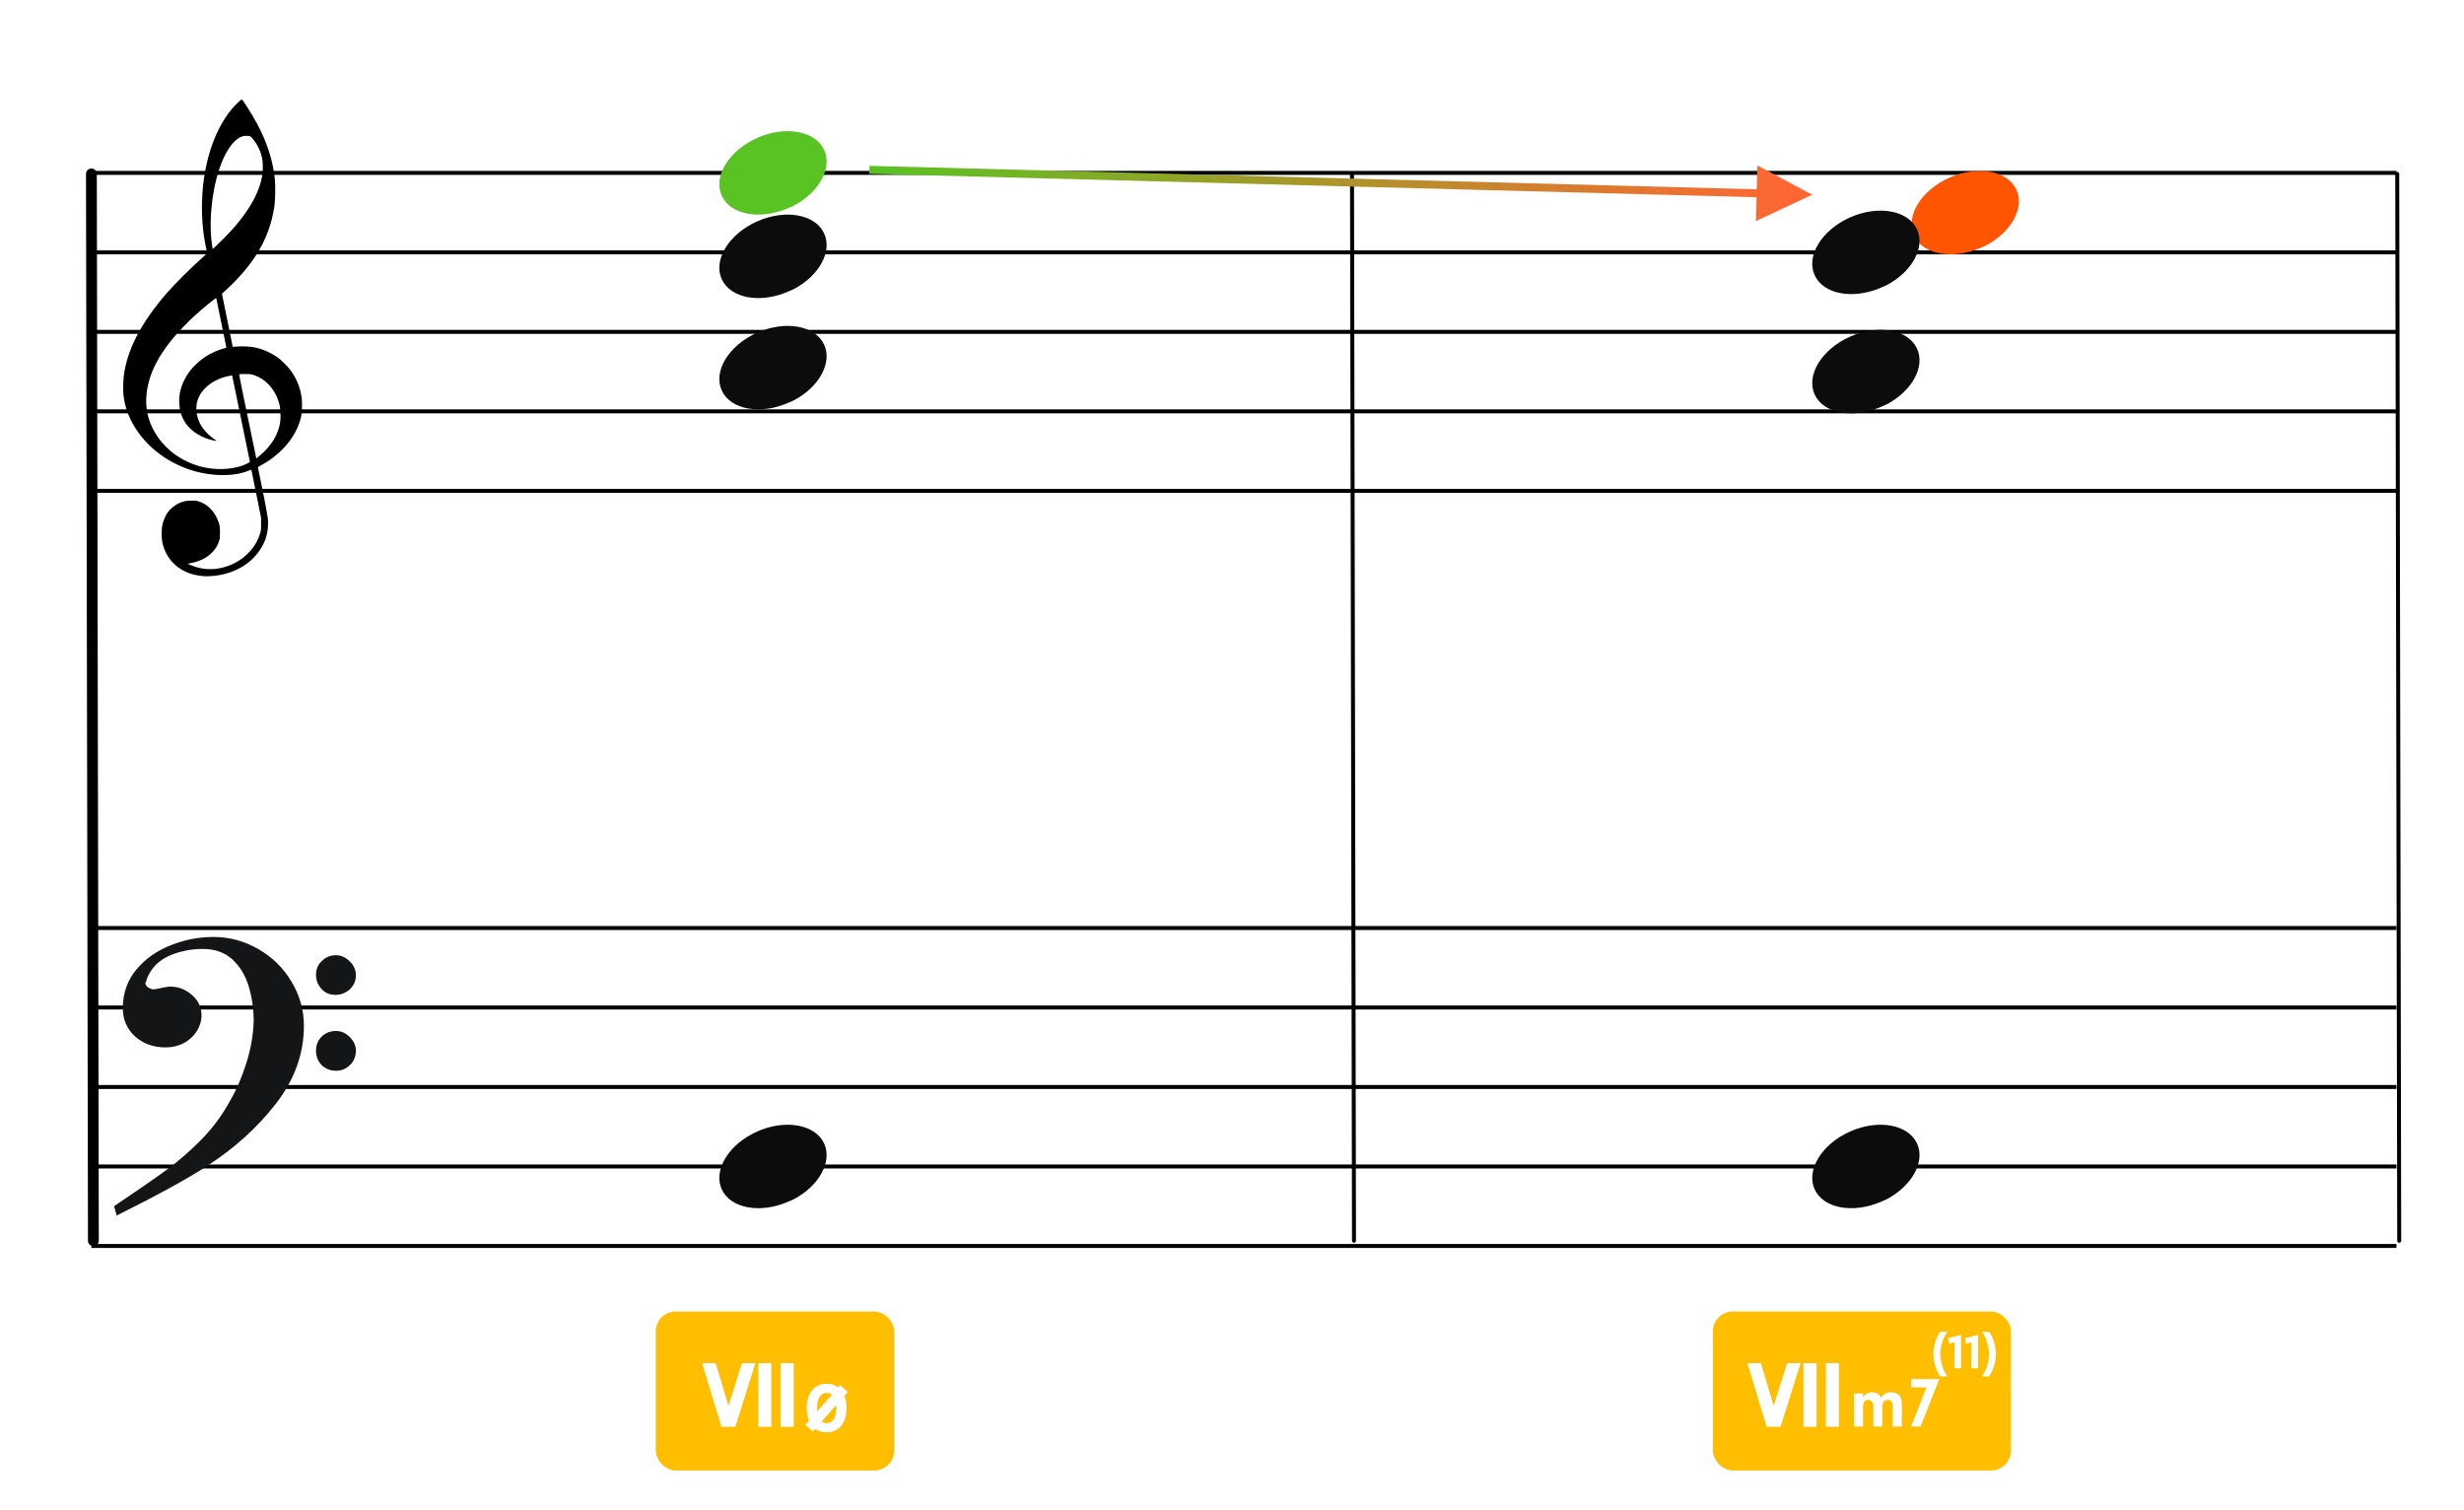<?xml version="1.0" encoding="UTF-8"?>
<svg width="620px" height="380px" viewBox="0 0 620 380" version="1.1" xmlns="http://www.w3.org/2000/svg" xmlns:xlink="http://www.w3.org/1999/xlink">
    <title>M5-VIIfai-tendency</title>
    <defs>
        <linearGradient x1="0%" y1="49.956%" x2="97.48%" y2="50.044%" id="linearGradient-1">
            <stop stop-color="#58C322" offset="0%"></stop>
            <stop stop-color="#FF6633" offset="100%"></stop>
        </linearGradient>
    </defs>
    <g id="M5-VIIfai-tendency" stroke="none" stroke-width="1" fill="none" fill-rule="evenodd">
        <rect fill="#FFFFFF" x="0" y="0" width="620" height="380"></rect>
        <g id="五線譜" transform="translate(23, 33)" stroke="#000000">
            <line x1="0" y1="10.5" x2="580" y2="10.5" id="horizon"></line>
            <line x1="0" y1="30.5" x2="580" y2="30.5" id="horizon"></line>
            <line x1="0" y1="50.5" x2="580" y2="50.5" id="horizon"></line>
            <line x1="0" y1="70.5" x2="580" y2="70.5" id="horizon"></line>
            <line x1="0" y1="90.5" x2="580" y2="90.5" id="horizon"></line>
        </g>
        <g id="五線譜" transform="translate(23, 223)" stroke="#000000">
            <line x1="0" y1="10.5" x2="580" y2="10.5" id="horizon"></line>
            <line x1="0" y1="30.5" x2="580" y2="30.5" id="horizon"></line>
            <line x1="0" y1="50.5" x2="580" y2="50.5" id="horizon"></line>
            <line x1="0" y1="70.5" x2="580" y2="70.5" id="horizon"></line>
            <line x1="0" y1="90.5" x2="580" y2="90.5" id="horizon"></line>
        </g>
        <line x1="-111.5" y1="178.25" x2="156.937" y2="177.75" id="bar" stroke="#000000" stroke-width="2.722" stroke-linecap="round" stroke-linejoin="round" transform="translate(23, 178.25) rotate(90) translate(-23, -178.25) "></line>
        <line x1="468.698" y1="178.25" x2="737.135" y2="177.75" id="bar" stroke="#000000" stroke-linecap="round" stroke-linejoin="round" transform="translate(603.198, 178.25) rotate(90) translate(-603.198, -178.25) "></line>
        <line x1="205.698" y1="178.25" x2="474.135" y2="177.75" id="bar" stroke="#000000" stroke-linecap="round" stroke-linejoin="round" transform="translate(340.198, 178.25) rotate(90) translate(-340.198, -178.25) "></line>
        <path d="M51.162,144.963 C50.266,144.896 49.404,144.751 48.59,144.529 C44.375,143.385 41.455,140.207 40.775,136.019 C40.575,134.792 40.642,132.872 40.923,131.776 C41.137,130.937 41.656,129.738 42.074,129.113 C42.779,128.062 43.984,127.067 45.186,126.549 C46.174,126.121 46.706,126.008 47.952,125.964 C48.94,125.927 49.184,125.943 49.755,126.091 C52.243,126.73 54.258,128.863 55.132,131.784 C55.329,132.444 55.347,132.611 55.351,133.909 C55.354,135.141 55.333,135.398 55.178,135.946 C54.834,137.163 54.246,138.144 53.307,139.061 C51.932,140.409 50.321,141.218 48.146,141.658 L47.213,141.848 L47.875,142.136 C51.41,143.69 55.323,143.54 58.971,141.717 C62.164,140.123 64.633,137.238 65.482,134.11 C65.688,133.354 65.7,133.215 65.694,131.776 L65.688,130.247 L64.496,124.331 C63.841,121.077 63.287,118.355 63.266,118.281 C63.23,118.166 63.148,118.182 62.582,118.418 C58.926,119.945 53.394,119.925 48.345,118.368 C41.428,116.235 35.782,111.554 32.839,105.514 C31.921,103.627 31.385,101.824 31.088,99.619 C30.955,98.626 30.976,95.997 31.129,94.748 C31.949,88.066 35.398,81.366 41.901,73.82 C43.925,71.472 48.355,67.078 51.323,64.473 C52.113,63.781 52.146,63.737 52.085,63.513 C51.948,62.994 51.471,60.478 51.323,59.492 C50.64,54.894 50.641,49.555 51.327,44.883 C52.404,37.543 54.928,31.375 58.602,27.114 C59.272,26.336 60.69,25 60.845,25 C60.895,25 61.325,25.589 61.798,26.309 C66.195,32.971 68.521,38.905 69.157,45.07 C69.315,46.612 69.271,50.229 69.075,51.64 C68.431,56.296 66.928,60.337 64.35,64.34 C62.665,66.961 60.126,69.939 57.535,72.339 C56.944,72.888 56.321,73.465 56.152,73.623 L55.846,73.909 L57.203,80.585 L58.559,87.263 L59.231,87.211 C61.12,87.059 63.116,87.17 64.543,87.503 C66.442,87.949 68.58,88.966 70.179,90.183 C71.071,90.863 72.556,92.382 73.183,93.257 C74.682,95.347 75.66,97.839 75.933,100.258 C76.069,101.455 75.988,103.783 75.78,104.751 C74.957,108.583 72.521,112.186 68.81,115.057 C67.892,115.767 66.554,116.624 65.582,117.127 C64.924,117.468 64.867,117.514 64.91,117.692 C64.993,118.029 66.048,123.157 66.442,125.136 C66.649,126.175 66.967,127.896 67.15,128.96 C67.472,130.832 67.482,130.929 67.438,132.139 C67.36,134.439 66.782,136.237 65.478,138.256 C62.993,142.1 58.541,144.551 53.349,144.933 C52.252,145.013 51.899,145.019 51.162,144.963 Z M57.745,117.885 C58.722,117.77 59.959,117.504 60.761,117.234 C61.743,116.905 62.928,116.32 62.881,116.187 C62.859,116.128 61.855,111.232 60.649,105.304 C59.443,99.377 58.437,94.508 58.413,94.484 C58.39,94.46 57.989,94.516 57.523,94.611 C54.107,95.303 51.304,97.262 50.076,99.816 C49.689,100.621 49.541,101.148 49.441,102.068 C49.229,104.023 49.858,106.17 51.144,107.872 C51.893,108.865 53.034,109.926 54.081,110.606 C54.482,110.866 54.559,110.994 54.278,110.933 C54.18,110.913 53.836,110.838 53.514,110.77 C50.981,110.223 48.532,108.79 47.143,107.047 C45.923,105.514 45.304,103.92 45.127,101.848 C44.901,99.207 45.593,96.661 47.211,94.165 C48.256,92.553 50.06,90.798 51.867,89.636 C53.176,88.793 55.16,87.933 56.512,87.622 C56.759,87.566 56.961,87.493 56.961,87.463 C56.961,87.376 54.457,75.124 54.415,75.007 C54.354,74.835 50.96,77.619 48.673,79.714 C47.412,80.87 44.728,83.664 43.754,84.836 C40.813,88.373 38.913,91.555 37.85,94.716 C36.782,97.904 36.516,100.972 37.062,103.876 C37.726,107.406 40.003,111.1 43.048,113.588 C47.184,116.965 52.451,118.505 57.745,117.885 Z M65.505,114.528 C68.324,112.107 69.992,109.353 70.485,106.313 C70.651,105.294 70.607,103.145 70.405,102.195 C69.58,98.346 67.061,95.374 63.741,94.333 C63.087,94.127 62.936,94.111 61.647,94.109 C60.83,94.109 60.23,94.139 60.189,94.187 C60.148,94.234 60.991,98.463 62.301,104.771 C63.5,110.548 64.482,115.285 64.484,115.299 C64.492,115.363 64.835,115.103 65.505,114.528 Z M56.284,60.016 C61.959,54.335 65.313,48.803 66.012,43.963 C66.169,42.873 66.167,41.096 66.006,40.127 C65.684,38.195 64.896,36.498 63.556,34.862 C63.024,34.212 62.944,34.178 61.938,34.18 C60.83,34.182 59.822,34.708 58.777,35.83 C57.044,37.684 55.596,40.715 54.529,44.707 C53.046,50.266 52.59,57.218 53.404,61.927 L53.531,62.671 L54.325,61.927 C54.761,61.517 55.641,60.658 56.284,60.016 Z" id="G-Clef" fill="#000000"></path>
        <g id="F-Clef" transform="translate(29, 236)" fill="#131516" stroke="#131516" stroke-width="0.5">
            <path d="M-3.19744231e-14,67.596 C5.774,63.697 10.087,60.745 12.864,58.704 C15.642,56.7 18.566,54.186 21.563,51.198 C24.559,48.21 27.081,44.821 29.128,41.067 C30.736,38.298 32.125,35.091 33.258,31.447 C34.391,27.84 34.975,24.342 35.085,21.026 C35.085,17.928 34.683,14.977 33.842,12.207 C33.038,9.401 31.65,7.106 29.676,5.247 C27.703,3.425 25.144,2.514 21.965,2.514 C18.895,2.514 16.008,3.134 13.303,4.336 C10.635,5.575 8.735,7.543 7.675,10.312 C7.675,10.567 7.529,10.895 7.309,11.369 C7.382,11.952 7.675,12.389 8.223,12.717 C8.771,13.045 9.246,13.191 9.685,13.191 C9.904,13.191 10.525,13.082 11.476,12.863 C12.462,12.645 13.267,12.499 13.924,12.499 C15.861,12.499 17.579,13.191 19.151,14.539 C20.686,15.888 21.453,17.527 21.453,19.459 C21.453,20.843 21.051,22.155 20.283,23.358 C19.516,24.56 18.456,25.544 17.104,26.237 C15.752,26.965 14.253,27.293 12.645,27.293 C9.721,27.293 7.236,26.419 5.19,24.633 C3.18,22.811 2.156,20.516 2.156,17.637 C2.156,13.956 3.289,10.786 5.519,8.09 C7.784,5.393 10.635,3.389 14.144,2.041 C17.616,0.656 21.124,-4.33431069e-13 24.706,-4.33431069e-13 C28.616,-4.33431069e-13 32.344,0.984 35.816,2.988 C39.324,4.956 42.065,7.689 44.112,11.078 C46.159,14.503 47.219,18.147 47.219,22.082 C47.219,29.079 44.88,35.565 40.202,41.578 C35.524,47.59 29.749,52.801 22.842,57.247 C18.237,60.271 10.781,64.352 0.512,69.49 L-3.19744231e-14,67.596 Z M50.764,9.223 C50.764,7.912 51.239,6.818 52.189,5.944 C53.103,5.033 54.236,4.596 55.588,4.596 C56.757,4.596 57.854,5.106 58.84,6.09 C59.827,7.037 60.302,8.167 60.302,9.406 C60.302,10.717 59.791,11.847 58.84,12.758 C57.817,13.633 56.684,14.07 55.405,14.07 C54.053,14.07 52.956,13.633 52.079,12.649 C51.202,11.701 50.764,10.572 50.764,9.223 Z M50.764,28.318 C50.764,27.006 51.239,25.876 52.116,25.002 C53.029,24.091 54.162,23.654 55.588,23.654 C56.757,23.654 57.817,24.127 58.84,25.111 C59.791,26.095 60.302,27.152 60.302,28.318 C60.302,29.739 59.827,30.869 58.914,31.78 C57.963,32.691 56.867,33.164 55.588,33.164 C54.162,33.164 53.029,32.691 52.116,31.816 C51.239,30.941 50.764,29.775 50.764,28.318 Z"></path>
        </g>
        <g id="Note" transform="translate(180, 33)" fill="#58C322">
            <path d="M9.193,2.294 C2.898,5.636 -0.455,11.685 1.608,16.236 C3.808,21.091 11.371,22.461 18.488,19.295 C25.606,16.129 29.595,9.618 27.395,4.764 C25.195,-0.091 17.631,-1.461 10.515,1.705 C10.07,1.903 9.612,2.07 9.193,2.294 Z" id="note" transform="translate(14.5, 10.5) rotate(-180) translate(-14.5, -10.5) "></path>
        </g>
        <g id="Note" transform="translate(180, 54)" fill="#0C0C0C" fill-rule="nonzero">
            <path d="M9.193,2.294 C2.898,5.636 -0.455,11.685 1.608,16.236 C3.808,21.091 11.371,22.461 18.488,19.295 C25.606,16.129 29.595,9.618 27.395,4.764 C25.195,-0.091 17.631,-1.461 10.515,1.705 C10.07,1.903 9.612,2.07 9.193,2.294 Z" id="note" transform="translate(14.5, 10.5) rotate(-180) translate(-14.5, -10.5) "></path>
        </g>
        <g id="Note" transform="translate(180, 82)" fill="#0C0C0C" fill-rule="nonzero">
            <path d="M9.193,2.294 C2.898,5.636 -0.455,11.685 1.608,16.236 C3.808,21.091 11.371,22.461 18.488,19.295 C25.606,16.129 29.595,9.618 27.395,4.764 C25.195,-0.091 17.631,-1.461 10.515,1.705 C10.07,1.903 9.612,2.07 9.193,2.294 Z" id="note" transform="translate(14.5, 10.5) rotate(-180) translate(-14.5, -10.5) "></path>
        </g>
        <g id="Note" transform="translate(180, 283)" fill="#0C0C0C" fill-rule="nonzero">
            <path d="M9.193,2.294 C2.898,5.636 -0.455,11.685 1.608,16.236 C3.808,21.091 11.371,22.461 18.488,19.295 C25.606,16.129 29.595,9.618 27.395,4.764 C25.195,-0.091 17.631,-1.461 10.515,1.705 C10.07,1.903 9.612,2.07 9.193,2.294 Z" id="note" transform="translate(14.5, 10.5) rotate(-180) translate(-14.5, -10.5) "></path>
        </g>
        <g id="Note" transform="translate(480, 43)" fill="#FF5500">
            <path d="M9.193,2.294 C2.898,5.636 -0.455,11.685 1.608,16.236 C3.808,21.091 11.371,22.461 18.488,19.295 C25.606,16.129 29.595,9.618 27.395,4.764 C25.195,-0.091 17.631,-1.461 10.515,1.705 C10.07,1.903 9.612,2.07 9.193,2.294 Z" id="note" transform="translate(14.5, 10.5) rotate(-180) translate(-14.5, -10.5) "></path>
        </g>
        <g id="Note" transform="translate(455, 83)" fill="#0C0C0C" fill-rule="nonzero">
            <path d="M9.193,2.294 C2.898,5.636 -0.455,11.685 1.608,16.236 C3.808,21.091 11.371,22.461 18.488,19.295 C25.606,16.129 29.595,9.618 27.395,4.764 C25.195,-0.091 17.631,-1.461 10.515,1.705 C10.07,1.903 9.612,2.07 9.193,2.294 Z" id="note" transform="translate(14.5, 10.5) rotate(-180) translate(-14.5, -10.5) "></path>
        </g>
        <g id="Note" transform="translate(455, 53)" fill="#0C0C0C" fill-rule="nonzero">
            <path d="M9.193,2.294 C2.898,5.636 -0.455,11.685 1.608,16.236 C3.808,21.091 11.371,22.461 18.488,19.295 C25.606,16.129 29.595,9.618 27.395,4.764 C25.195,-0.091 17.631,-1.461 10.515,1.705 C10.07,1.903 9.612,2.07 9.193,2.294 Z" id="note" transform="translate(14.5, 10.5) rotate(-180) translate(-14.5, -10.5) "></path>
        </g>
        <g id="Note" transform="translate(455, 283)" fill="#0C0C0C" fill-rule="nonzero">
            <path d="M9.193,2.294 C2.898,5.636 -0.455,11.685 1.608,16.236 C3.808,21.091 11.371,22.461 18.488,19.295 C25.606,16.129 29.595,9.618 27.395,4.764 C25.195,-0.091 17.631,-1.461 10.515,1.705 C10.07,1.903 9.612,2.07 9.193,2.294 Z" id="note" transform="translate(14.5, 10.5) rotate(-180) translate(-14.5, -10.5) "></path>
        </g>
        <path id="Line" d="M442.19,41.632 L456,49 L441.82,55.627 L441.978,49.628 L219.724,43.75 L218.724,43.723 L218.777,41.724 L219.776,41.75 L442.031,47.629 L442.19,41.632 Z" fill="url(#linearGradient-1)" fill-rule="nonzero"></path>
        <g id="ChBlock" transform="translate(165, 330)" fill="#FFBF00">
            <rect id="Rectangle-Copy" x="0" y="0" width="60" height="40" rx="5"></rect>
        </g>
        <g id="CS-Root" transform="translate(180, 343)" fill="#FFFFFF" fill-rule="nonzero">
            <path d="M5.032,16 L10.072,-0.008 L6.688,-0.008 L3.304,10.72 L0.064,-0.008 L-3.32,-0.008 L1.528,16 L5.032,16 Z M14.088,16 L14.088,-0.008 L10.8,-0.008 L10.8,16 L14.088,16 Z M19.712,16 L19.712,-0.008 L16.424,-0.008 L16.424,16 L19.712,16 Z" id="Combined-Shape"></path>
        </g>
        <g id="ChBlock" transform="translate(431, 330)" fill="#FFBF00">
            <rect id="Rectangle-Copy" x="0" y="0" width="75" height="40" rx="5"></rect>
        </g>
        <g id="CS-Root" transform="translate(443, 343)" fill="#FFFFFF" fill-rule="nonzero">
            <path d="M5.032,16 L10.072,-0.008 L6.688,-0.008 L3.304,10.72 L0.064,-0.008 L-3.32,-0.008 L1.528,16 L5.032,16 Z M14.088,16 L14.088,-0.008 L10.8,-0.008 L10.8,16 L14.088,16 Z M19.712,16 L19.712,-0.008 L16.424,-0.008 L16.424,16 L19.712,16 Z" id="Combined-Shape"></path>
        </g>
        <g id="CS-m7" transform="translate(461.5, 341)" fill="#FFFFFF" fill-rule="nonzero">
            <path d="M7.286,17.934 L7.286,12.984 C7.286,11.832 7.736,11.238 8.6,11.238 C9.428,11.238 9.86,11.832 9.86,12.984 L9.86,17.934 L12.146,17.934 L12.146,12.912 C12.146,11.85 12.632,11.238 13.478,11.238 C14.342,11.238 14.756,11.778 14.756,12.912 L14.756,17.934 L17.042,17.934 L17.042,12.48 C17.042,11.22 16.88,10.644 16.376,10.086 C15.908,9.582 15.206,9.312 14.36,9.312 C13.172,9.312 12.398,9.744 11.84,10.698 C11.444,9.798 10.652,9.312 9.572,9.312 C8.51,9.312 7.808,9.726 7.286,10.644 L7.286,9.6 L5,9.6 L5,17.934 L7.286,17.934 Z M21.758,17.934 L26.474,6 L19.382,6 L19.382,8.088 L23.252,8.088 L19.364,17.934 L21.758,17.934 Z" id="Combined-Shape"></path>
        </g>
        <g id="cs-Halfdim" transform="translate(199, 342)" fill="#FFFFFF">
            <path d="M8.976,18.398 C12.082,18.398 14.015,16.078 14.015,12.293 C14.015,11.109 13.828,10.066 13.476,9.199 L14.332,8.227 L12.433,6.551 L11.941,7.102 C11.156,6.492 10.148,6.164 8.988,6.164 C5.894,6.164 3.984,8.508 3.984,12.293 C3.984,13.512 4.183,14.578 4.558,15.469 L3.633,16.512 L5.531,18.188 L6.117,17.52 C6.89,18.094 7.863,18.398 8.976,18.398 Z M6.609,13.148 C6.574,12.879 6.562,12.598 6.562,12.293 C6.562,9.891 7.476,8.461 9,8.461 C9.515,8.461 9.961,8.625 10.324,8.941 L6.609,13.148 Z M9.012,16.102 C8.531,16.102 8.098,15.961 7.746,15.68 L11.39,11.555 C11.414,11.789 11.426,12.035 11.426,12.293 C11.426,14.672 10.512,16.102 9.012,16.102 Z" id="Combined-Shape"></path>
        </g>
        <g id="CS-Tensions" transform="translate(481, 335)" fill="#FFFFFF">
            <path d="M9.037,11.328 C8.118,10.178 7.216,7.842 7.216,5.704 C7.216,3.556 8.118,1.23 9.037,0.075 L7.211,0.075 C6.308,1.284 5.497,3.47 5.497,5.709 C5.497,7.933 6.308,10.125 7.211,11.328 L9.037,11.328 Z M12.442,9.292 L12.442,0.87 L9.177,1.724 L9.418,3.126 L10.799,2.729 L10.766,9.292 L12.442,9.292 Z M16.712,9.292 L16.712,0.87 L13.447,1.724 L13.688,3.126 L15.069,2.729 L15.036,9.292 L16.712,9.292 Z M19.489,11.328 C20.391,10.125 21.202,7.933 21.202,5.709 C21.202,3.47 20.391,1.284 19.489,0.075 L17.663,0.075 C18.581,1.23 19.484,3.556 19.484,5.704 C19.484,7.842 18.581,10.178 17.663,11.328 L19.489,11.328 Z" id="CS-Tension-Notes"></path>
        </g>
    </g>
</svg>